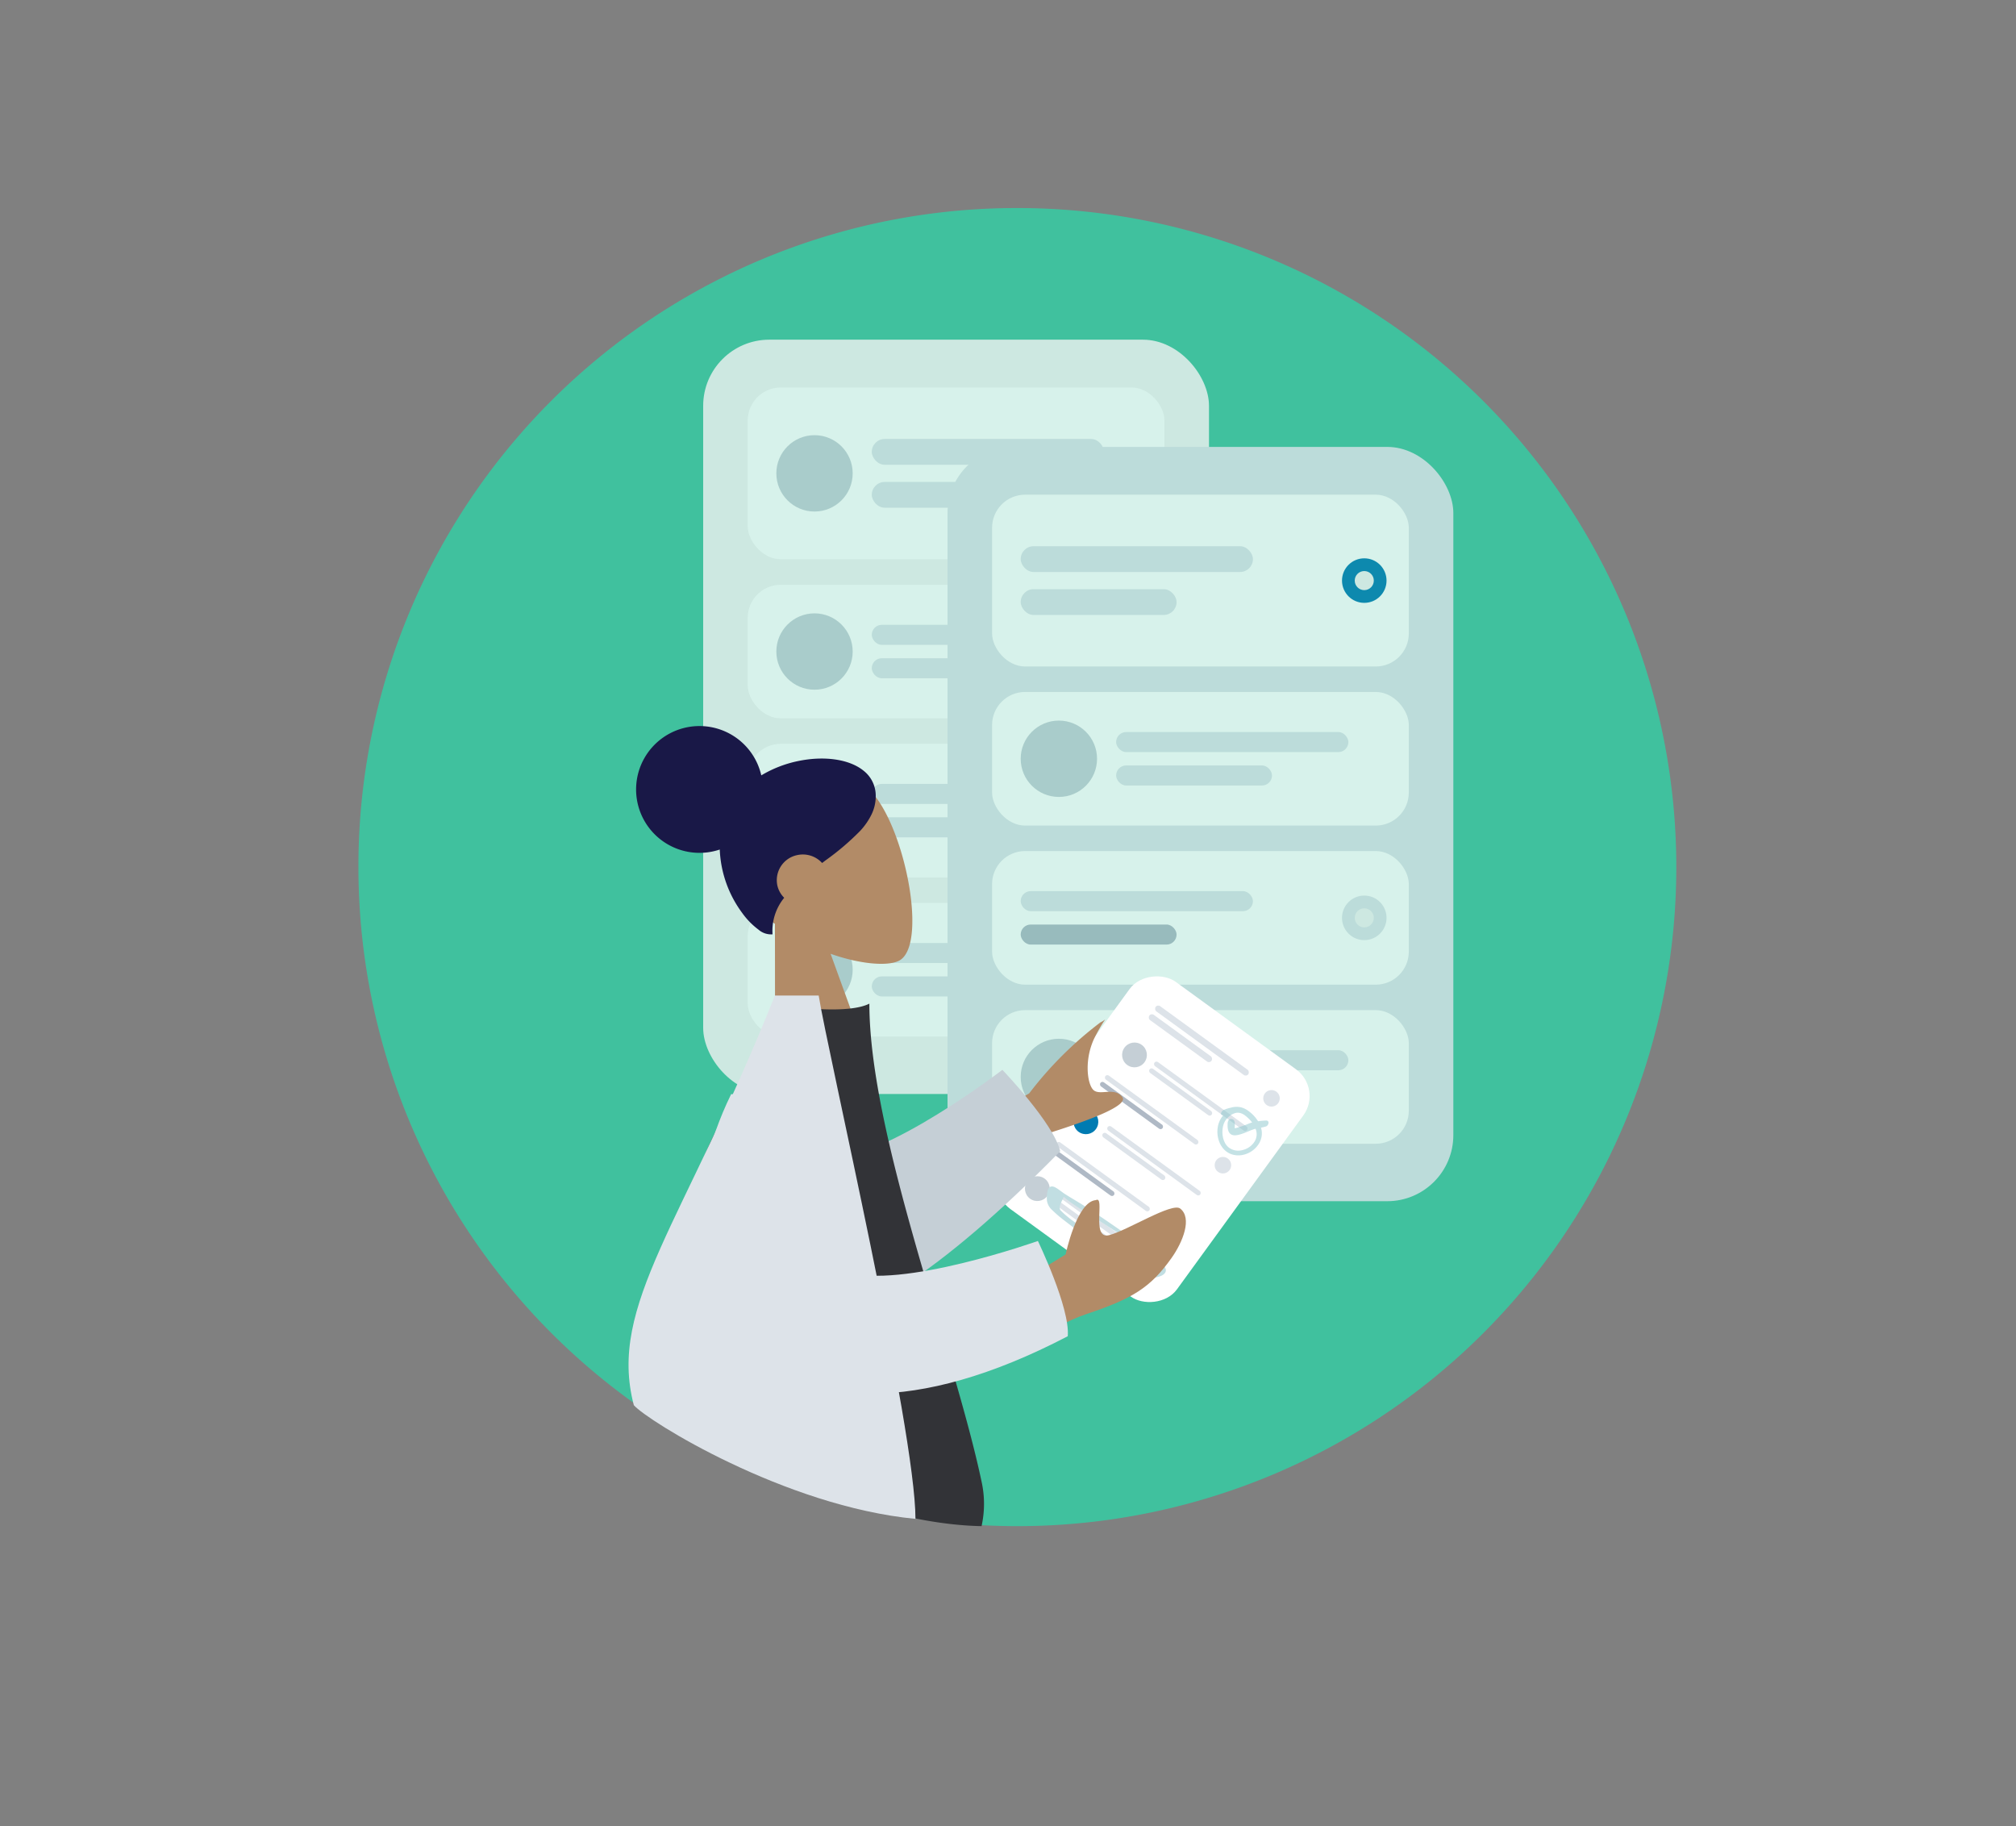 <svg xmlns="http://www.w3.org/2000/svg" xmlns:xlink="http://www.w3.org/1999/xlink" width="244" height="221" viewBox="0 0 244 221">
  <rect x="0" y="0" width="244" height="221" fill="#808080" stroke="none"/>
  <defs>
    <clipPath id="clip-Illustration">
      <rect width="244" height="221"/>
    </clipPath>
  </defs>
  <g id="Illustration" clip-path="url(#clip-Illustration)">
    <g id="Group_2026" data-name="Group 2026">
      <path id="Background" d="M79.576,0A79.753,79.753,0,1,1,0,79.753,79.664,79.664,0,0,1,79.576,0Z" transform="translate(43.381 25.175)" fill="#40c19e"/>
      <g id="Group_2024" data-name="Group 2024" transform="translate(31.553 113.586)" opacity="0.79">
        <g id="Mobile3" transform="translate(53.554 -77.481)">
          <rect id="Container" width="61.219" height="91.278" rx="8" transform="translate(0 5)" fill="#f2f2f2"/>
          <g id="Rows" transform="translate(5.39 10.781)">
            <g id="Row">
              <rect id="Background-2" data-name="Background" width="50.439" height="20.791" rx="4" fill="#fff"/>
              <g id="Text" transform="translate(15.016 6.237)">
                <rect id="Name" width="28.107" height="3.119" rx="1.559" fill="#dde3e9"/>
                <rect id="Name-2" data-name="Name" width="18.866" height="3.119" rx="1.559" transform="translate(0 5.198)" fill="#dde3e9"/>
              </g>
              <circle id="Avatar" cx="4.62" cy="4.62" r="4.62" transform="translate(3.465 5.775)" fill="#c5cfd6"/>
            </g>
            <g id="Row-2" data-name="Row" transform="translate(0 23.872)">
              <rect id="Background-3" data-name="Background" width="50.439" height="16.171" rx="4" fill="#fff"/>
              <g id="Text-2" data-name="Text" transform="translate(15.016 4.851)">
                <rect id="Name-3" data-name="Name" width="28.107" height="2.426" rx="1.213" fill="#dde3e9"/>
                <rect id="Name-4" data-name="Name" width="18.866" height="2.426" rx="1.213" transform="translate(0 4.043)" fill="#dde3e9"/>
              </g>
              <circle id="Avatar-2" data-name="Avatar" cx="4.62" cy="4.62" r="4.62" transform="translate(3.465 3.465)" fill="#c5cfd6"/>
            </g>
            <g id="Row-3" data-name="Row" transform="translate(0 43.123)">
              <rect id="Background-4" data-name="Background" width="50.439" height="16.171" rx="4" fill="#fff"/>
              <g id="Text-3" data-name="Text" transform="translate(15.016 4.851)">
                <rect id="Name-5" data-name="Name" width="28.107" height="2.426" rx="1.213" fill="#dde3e9"/>
                <rect id="Name-6" data-name="Name" width="18.866" height="2.426" rx="1.213" transform="translate(0 4.043)" fill="#dde3e9"/>
              </g>
              <circle id="Avatar-3" data-name="Avatar" cx="4.62" cy="4.62" r="4.62" transform="translate(3.465 3.465)" fill="#afb9c5"/>
            </g>
            <g id="Row-4" data-name="Row" transform="translate(0 62.374)">
              <rect id="Background-5" data-name="Background" width="50.439" height="16.171" rx="4" fill="#fff"/>
              <g id="Text-4" data-name="Text" transform="translate(15.016 4.851)">
                <rect id="Name-7" data-name="Name" width="28.107" height="2.426" rx="1.213" fill="#dde3e9"/>
                <rect id="Name-8" data-name="Name" width="18.866" height="2.426" rx="1.213" transform="translate(0 4.043)" fill="#dde3e9"/>
              </g>
              <circle id="Avatar-4" data-name="Avatar" cx="4.62" cy="4.62" r="4.62" transform="translate(3.465 3.465)" fill="#c5cfd6"/>
            </g>
          </g>
        </g>
        <g id="Mobile3-2" data-name="Mobile3" transform="translate(64.647 -64.505)">
          <rect id="Container-2" data-name="Container" width="61.219" height="91.278" rx="8" transform="translate(18.481 5)" fill="#dde3e9"/>
          <g id="Rows-2" data-name="Rows" transform="translate(23.872 10.781)">
            <g id="Row-5" data-name="Row">
              <rect id="Container-3" data-name="Container" width="50.439" height="20.791" rx="4" fill="#fff"/>
              <g id="Text_Stuff" data-name="Text Stuff" transform="translate(3.465 6.237)">
                <rect id="Label" width="28.107" height="3.119" rx="1.559" fill="#dde3e9"/>
                <rect id="Label-2" data-name="Label" width="18.866" height="3.119" rx="1.559" transform="translate(0 5.198)" fill="#dde3e9"/>
              </g>
              <g id="Check" transform="translate(42.353 7.701)">
                <circle id="Background-6" data-name="Background" cx="2.695" cy="2.695" r="2.695" fill="#007bb2"/>
                <circle id="Indicator" cx="1.155" cy="1.155" r="1.155" transform="translate(1.54 1.54)" fill="#f2f2f2"/>
              </g>
            </g>
            <g id="Row-6" data-name="Row" transform="translate(0 23.872)">
              <rect id="Background-7" data-name="Background" width="50.439" height="16.171" rx="4" fill="#fff"/>
              <g id="Text-5" data-name="Text" transform="translate(15.016 4.851)">
                <rect id="Name-9" data-name="Name" width="28.107" height="2.426" rx="1.213" fill="#dde3e9"/>
                <rect id="Name-10" data-name="Name" width="18.866" height="2.426" rx="1.213" transform="translate(0 4.043)" fill="#dde3e9"/>
              </g>
              <circle id="Avatar-5" data-name="Avatar" cx="4.62" cy="4.62" r="4.62" transform="translate(3.465 3.465)" fill="#c5cfd6"/>
            </g>
            <g id="Row-7" data-name="Row" transform="translate(0 43.123)">
              <rect id="Container-4" data-name="Container" width="50.439" height="16.171" rx="4" fill="#fff"/>
              <g id="Text_Stuff-2" data-name="Text Stuff" transform="translate(3.465 4.851)">
                <rect id="Label-3" data-name="Label" width="28.107" height="2.426" rx="1.213" fill="#dde3e9"/>
                <rect id="Label-4" data-name="Label" width="18.866" height="2.426" rx="1.213" transform="translate(0 4.043)" fill="#afb9c5"/>
              </g>
              <g id="Check-2" data-name="Check" transform="translate(42.353 5.39)">
                <circle id="Background-8" data-name="Background" cx="2.695" cy="2.695" r="2.695" fill="#dde3e9"/>
                <circle id="Indicator-2" data-name="Indicator" cx="1.155" cy="1.155" r="1.155" transform="translate(1.54 1.54)" fill="#f2f2f2"/>
              </g>
            </g>
            <g id="Row-8" data-name="Row" transform="translate(0 62.374)">
              <rect id="Background-9" data-name="Background" width="50.439" height="16.171" rx="4" fill="#fff"/>
              <g id="Text-6" data-name="Text" transform="translate(15.016 4.851)">
                <rect id="Name-11" data-name="Name" width="28.107" height="2.426" rx="1.213" fill="#dde3e9"/>
                <rect id="Name-12" data-name="Name" width="18.866" height="2.426" rx="1.213" transform="translate(0 4.043)" fill="#dde3e9"/>
              </g>
              <circle id="Avatar-6" data-name="Avatar" cx="4.62" cy="4.62" r="4.62" transform="translate(3.465 3.465)" fill="#c5cfd6"/>
            </g>
          </g>
        </g>
      </g>
      <g id="Group_2025" data-name="Group 2025">
        <g id="Group_2023" data-name="Group 2023" transform="matrix(0.809, 0.588, -0.588, 0.809, 91.559, -48.395)">
          <rect id="Data" width="34" height="26" rx="4" transform="translate(161.332 105.414) rotate(90)" fill="#fff"/>
          <g id="Rows-3" data-name="Rows" transform="translate(138 117.116)">
            <g id="Row-9" data-name="Row" transform="translate(0 -0.116)">
              <rect id="Container-5" data-name="Container" width="21" height="6" rx="3" transform="translate(0 0)" fill="#fff"/>
              <g id="Text_Stuff-3" data-name="Text Stuff" transform="translate(1.155 1.902)">
                <rect id="Label-5" data-name="Label" width="13.86" height="0.781" rx="0.39" fill="#dde3e9"/>
                <rect id="Label-6" data-name="Label" width="9.303" height="0.781" rx="0.39" transform="translate(0 1.301)" fill="#dde3e9"/>
              </g>
              <g id="Check-3" data-name="Check" transform="translate(18.195 2)">
                <circle id="Background-10" data-name="Background" cx="1" cy="1" r="1" transform="translate(-0.195 0)" fill="#dde3e9"/>
                <circle id="Indicator-3" data-name="Indicator" transform="translate(0.805 1)" fill="#f2f2f2"/>
              </g>
            </g>
            <g id="Row-10" data-name="Row" transform="translate(0 5.884)">
              <rect id="Background-11" data-name="Background" width="21" height="4" rx="2" transform="translate(0 0)" fill="#fff"/>
              <g id="Text-7" data-name="Text" transform="translate(5.003 1.53)">
                <rect id="Name-13" data-name="Name" width="13.86" height="0.607" rx="0.304" fill="#dde3e9"/>
                <rect id="Name-14" data-name="Name" width="9.303" height="0.607" rx="0.304" transform="translate(0 1.012)" fill="#dde3e9"/>
              </g>
              <circle id="Avatar-7" data-name="Avatar" cx="1.5" cy="1.5" r="1.5" transform="translate(1 1)" fill="#c5cfd6"/>
            </g>
            <g id="Row-11" data-name="Row" transform="translate(0 10.884)">
              <rect id="Container-6" data-name="Container" width="21" height="4" rx="2" transform="translate(0 0)" fill="#fff"/>
              <g id="Text_Stuff-4" data-name="Text Stuff" transform="translate(1.155 1.348)">
                <rect id="Label-7" data-name="Label" width="13.86" height="0.607" rx="0.304" fill="#dde3e9"/>
                <rect id="Label-8" data-name="Label" width="9.303" height="0.607" rx="0.304" transform="translate(0 1.012)" fill="#afb9c5"/>
              </g>
              <g id="Check-4" data-name="Check" transform="translate(18.195 1)">
                <circle id="Background-12" data-name="Background" cx="1" cy="1" r="1" transform="translate(-0.195 0)" fill="#dde3e9"/>
                <circle id="Indicator-4" data-name="Indicator" transform="translate(0.805 1)" fill="#f2f2f2"/>
              </g>
            </g>
            <g id="Row-12" data-name="Row" transform="translate(0 15.884)">
              <rect id="Background-13" data-name="Background" width="21" height="4" rx="2" transform="translate(0 0)" fill="#fff"/>
              <g id="Text-8" data-name="Text" transform="translate(5.003 1.167)">
                <rect id="Name-15" data-name="Name" width="13.86" height="0.607" rx="0.304" fill="#dde3e9"/>
                <rect id="Name-16" data-name="Name" width="9.303" height="0.607" rx="0.304" transform="translate(0 1.012)" fill="#dde3e9"/>
              </g>
              <circle id="Avatar-8" data-name="Avatar" cx="1.5" cy="1.5" r="1.5" transform="translate(1 1)" fill="#c5cfd6"/>
            </g>
          </g>
          <g id="Rows-4" data-name="Rows" transform="translate(138 107.116)">
            <g id="Row-13" data-name="Row" transform="translate(0 -0.116)">
              <rect id="Container-7" data-name="Container" width="21" height="6" rx="3" transform="translate(0 0)" fill="#fff"/>
              <g id="Text_Stuff-5" data-name="Text Stuff" transform="translate(1.155 1.902)">
                <rect id="Label-9" data-name="Label" width="13.86" height="0.781" rx="0.39" fill="#dde3e9"/>
                <rect id="Label-10" data-name="Label" width="9.303" height="0.781" rx="0.39" transform="translate(0 1.301)" fill="#dde3e9"/>
              </g>
              <g id="Check-5" data-name="Check" transform="translate(18.195 2)">
                <circle id="Background-14" data-name="Background" cx="1" cy="1" r="1" transform="translate(-0.195 0)" fill="#dde3e9"/>
                <circle id="Indicator-5" data-name="Indicator" transform="translate(0.805 1)" fill="#f2f2f2"/>
              </g>
            </g>
            <g id="Row-14" data-name="Row" transform="translate(0 5.884)">
              <rect id="Background-15" data-name="Background" width="21" height="4" rx="2" transform="translate(0 0)" fill="#fff"/>
              <g id="Text-9" data-name="Text" transform="translate(5.003 1.53)">
                <rect id="Name-17" data-name="Name" width="13.86" height="0.607" rx="0.304" fill="#dde3e9"/>
                <rect id="Name-18" data-name="Name" width="9.303" height="0.607" rx="0.304" transform="translate(0 1.012)" fill="#dde3e9"/>
              </g>
              <circle id="Avatar-9" data-name="Avatar" cx="1.5" cy="1.5" r="1.5" transform="translate(1 1)" fill="#c5cfd6"/>
            </g>
            <g id="Row-15" data-name="Row" transform="translate(0 10.884)">
              <rect id="Container-8" data-name="Container" width="21" height="4" rx="2" transform="translate(0 0)" fill="#fff"/>
              <g id="Text_Stuff-6" data-name="Text Stuff" transform="translate(1.155 1.348)">
                <rect id="Label-11" data-name="Label" width="13.86" height="0.607" rx="0.304" fill="#dde3e9"/>
                <rect id="Label-12" data-name="Label" width="9.303" height="0.607" rx="0.304" transform="translate(0 1.012)" fill="#afb9c5"/>
              </g>
              <g id="Check-6" data-name="Check" transform="translate(18.195 1)">
                <circle id="Background-16" data-name="Background" cx="1" cy="1" r="1" transform="translate(-0.195 0)" fill="#dde3e9"/>
                <circle id="Indicator-6" data-name="Indicator" transform="translate(0.805 1)" fill="#f2f2f2"/>
              </g>
            </g>
            <g id="Row-16" data-name="Row" transform="translate(0 15.884)">
              <rect id="Background-17" data-name="Background" width="21" height="4" rx="2" transform="translate(0 0)" fill="#fff"/>
              <g id="Text-10" data-name="Text" transform="translate(5.003 1.167)">
                <rect id="Name-19" data-name="Name" width="13.86" height="0.607" rx="0.304" fill="#dde3e9"/>
                <rect id="Name-20" data-name="Name" width="9.303" height="0.607" rx="0.304" transform="translate(0 1.012)" fill="#dde3e9"/>
              </g>
              <circle id="Avatar-10" data-name="Avatar" cx="1.5" cy="1.5" r="1.5" transform="translate(1 1)" fill="#007bb2"/>
            </g>
          </g>
          <g id="Checkmark_" data-name="Checkmark!" transform="translate(153.069 112.418)" opacity="0.5">
            <path id="Fill_292" data-name="Fill 292" d="M3.323,5.537h0a2.426,2.426,0,0,1-.691-.1,2.852,2.852,0,0,1-.68-.307A3.385,3.385,0,0,1,.771,3.885,2.91,2.91,0,0,1,.4,2.214a.392.392,0,0,1-.2.074.167.167,0,0,1-.15-.09.663.663,0,0,1,.017-.544,4.13,4.13,0,0,1,.443-.616L.6.931a2.471,2.471,0,0,1,.842-.7A2.431,2.431,0,0,1,2.515,0h.043A4.494,4.494,0,0,1,4.28.339a3.156,3.156,0,0,1,.757.449,2.355,2.355,0,0,1,.565.658,2.392,2.392,0,0,1,.285.834,2.823,2.823,0,0,1-.011.887A2.986,2.986,0,0,1,5.1,4.737a2.692,2.692,0,0,1-.842.6A2.292,2.292,0,0,1,3.323,5.537ZM2.532.683A1.7,1.7,0,0,0,1.891.79a1.147,1.147,0,0,0-.52.416,2.106,2.106,0,0,0-.324.725A2.212,2.212,0,0,0,1,2.725a2.42,2.42,0,0,0,.252.77,3.168,3.168,0,0,0,.5.712,2.731,2.731,0,0,0,.679.534,1.838,1.838,0,0,0,.778.235l.1,0a1.9,1.9,0,0,0,1.439-.711A2.511,2.511,0,0,0,5.18,3.55a2.3,2.3,0,0,0,.159-.806A1.7,1.7,0,0,0,4.62,1.3,3.525,3.525,0,0,0,3.048.72,4.286,4.286,0,0,0,2.532.683Z" transform="translate(0.014 0.459)" fill="#89c5cc"/>
            <path id="Fill_294" data-name="Fill 294" d="M3.687.08a7.287,7.287,0,0,0-1.4,1.41A12.254,12.254,0,0,1,1.183,3.063C.948,2.8.673,2.108.2,2.384c-.389.229-.138.624.051.883.489.669,1.032.938,1.659.277.57-.6.893-1.4,1.425-2.035a8.252,8.252,0,0,0,.78-.862c.169-.279-.04-.859-.434-.567" transform="translate(1.288 0.065)" fill="#89c5cc"/>
          </g>
          <path id="Fill_225" data-name="Fill 225" d="M7.5,3.119h0c-1.416,0-2.551-.015-3.572-.048a15,15,0,0,1-2.036-.159A1.891,1.891,0,0,1,.719,2.378,4.025,4.025,0,0,1,.075,1.366C-.116.859.053.559.576.475A3.425,3.425,0,0,1,1.118.441c.106,0,.216,0,.3,0h.011c.1,0,.186,0,.271,0s.139,0,.192,0C2.354.416,2.821.375,3.315.332,3.959.276,4.624.218,5.282.188,7.16.1,9.2.045,11.518.012h.028C11.92.006,12.344,0,12.8,0a25.392,25.392,0,0,1,2.575.1,3.9,3.9,0,0,1,1.8.487c.283.221.306.578.064,1.006a2.843,2.843,0,0,1-.968.968,9.323,9.323,0,0,1-4.038.552c-.3,0-.613,0-.886,0h-.018c-.289,0-.561,0-.829,0h-.182l-.778,0h-.01C8.87,3.116,8.18,3.119,7.5,3.119ZM2.076.8h0a1.844,1.844,0,0,1,.088.391c.07.426.167,1.008.547,1.152a12.148,12.148,0,0,0,2.413.144c.191,0,.356,0,.469,0,1.21.025,2.442.037,3.634.049l1.527.016c.265,0,.622.018,1,.035.542.023,1.156.049,1.693.049a6.757,6.757,0,0,0,1.035-.058,2.425,2.425,0,0,0,1.352-.831c.395-.474.438-.891.111-1.063A3.3,3.3,0,0,0,14.84.445C14.383.4,13.8.381,13.094.381c-1.328,0-2.835.076-3.935.131C8.71.534,8.323.554,8.044.563c-.5.017-1.15.064-1.835.114C5.174.753,4,.839,3.058.839A9.25,9.25,0,0,1,2.076.8Z" transform="translate(141.588 133.627)" fill="#c1dee2"/>
        </g>
        <g id="Head_Front_Top" data-name="Head/Front/Top" transform="matrix(0.978, -0.208, 0.208, 0.978, 75.65, 89.61)">
          <g id="Head" transform="translate(8.644 7.671)">
            <path id="Head-2" data-name="Head" d="M0,37,4.131,17.481a13.842,13.842,0,0,1-3.6-9.866C1.279-3.231,16.174-.845,19.072,4.629s2.553,19.361-1.191,20.34c-1.493.39-4.675-.566-7.913-2.544L12,37Z" transform="translate(0.356 0.329)" fill="#b28b67"/>
          </g>
          <path id="Hair" d="M12.581,26.658a2.323,2.323,0,0,1-1.543-.909,9.177,9.177,0,0,1-1.515-2.4,13.824,13.824,0,0,1-1.054-8.059,7.673,7.673,0,1,1,6.785-7.733,14.3,14.3,0,0,1,4.66-.767c3.283,0,6.183,1.07,7.569,2.794a3.832,3.832,0,0,1,.792,3.339,5.039,5.039,0,0,1-.964,2.052,8.224,8.224,0,0,1-1.746,1.642,31.032,31.032,0,0,1-4.831,2.616l-.486.229A3.147,3.147,0,0,0,17.515,17.9a3.1,3.1,0,0,0-3.131,3.068,3.013,3.013,0,0,0,.5,1.657,6.29,6.29,0,0,0-2.3,4.035h0Z" fill="#191847"/>
        </g>
        <path id="Hand" d="M1.194,0l19.2,7.543a44.706,44.706,0,0,1,12.068,1.5c.858.446,1.212.011-1.7.547s-5.13,2.721-5.259,3.8,1.913,1.79,1.474,3.318q-.439,1.528-9.308-4.61L.029,9.715Z" transform="matrix(0.616, -0.788, 0.788, 0.616, 106.061, 143.732)" fill="#b28b67"/>
        <path id="Sleeve" d="M13.182,6.818s-1.969,12.411,4.55,14.649,23.234-3.708,23.234-3.708,3.909,8.084,3.614,11.527C7.455,48.671-3.891,40.837,7.761,17.028Z" transform="translate(76.871 125.232) rotate(-18)" fill="#c5cfd6"/>
        <path id="Shirt" d="M2.366,49.008s21.354,13.869,39.34,14.22a12.41,12.41,0,0,0,0-5.394C38.38,42.065,28.128,15.9,28.128,0c-2.575,1.3-9.013.389-9.013.389C7.58,16.774,4.644,21.942,2.366,49.008Z" transform="translate(77.094 121.452)" fill="#323337"/>
        <path id="Hand-2" data-name="Hand" d="M0,10.755,7.959,6.412S9.634.08,11.963.04c1.193-.551-.885,4.782,1.377,4.32S21.153.765,22.1,1.594c1.407,1.225.122,4.04-1.357,5.912-2.763,3.5-5.051,4.693-10.7,6.26C5.608,14.993.453,18.689.453,18.689Z" transform="translate(120.69 145.813) rotate(-3)" fill="#b28b67"/>
        <path id="Coat_Front" data-name="Coat Front" d="M32.075,49.876c1.6,1.86,18.249,12.237,34.086,13.757,0-10.8-10.67-56.672-11.713-63.332h-5.3C38.166,27.858,28.875,37.736,32.075,49.876Z" transform="translate(44.639 120.167)" fill="#dde3e9"/>
        <path id="Sleeve-2" data-name="Sleeve" d="M12.174,0s-.961,19.229,5.558,21.467,23.234-3.708,23.234-3.708,3.909,8.084,3.614,11.527C7.455,48.671-7.817,23.809,3.835,0Z" transform="translate(84.653 132.412)" fill="#dde3e9"/>
      </g>
    </g>
  </g>
</svg>
